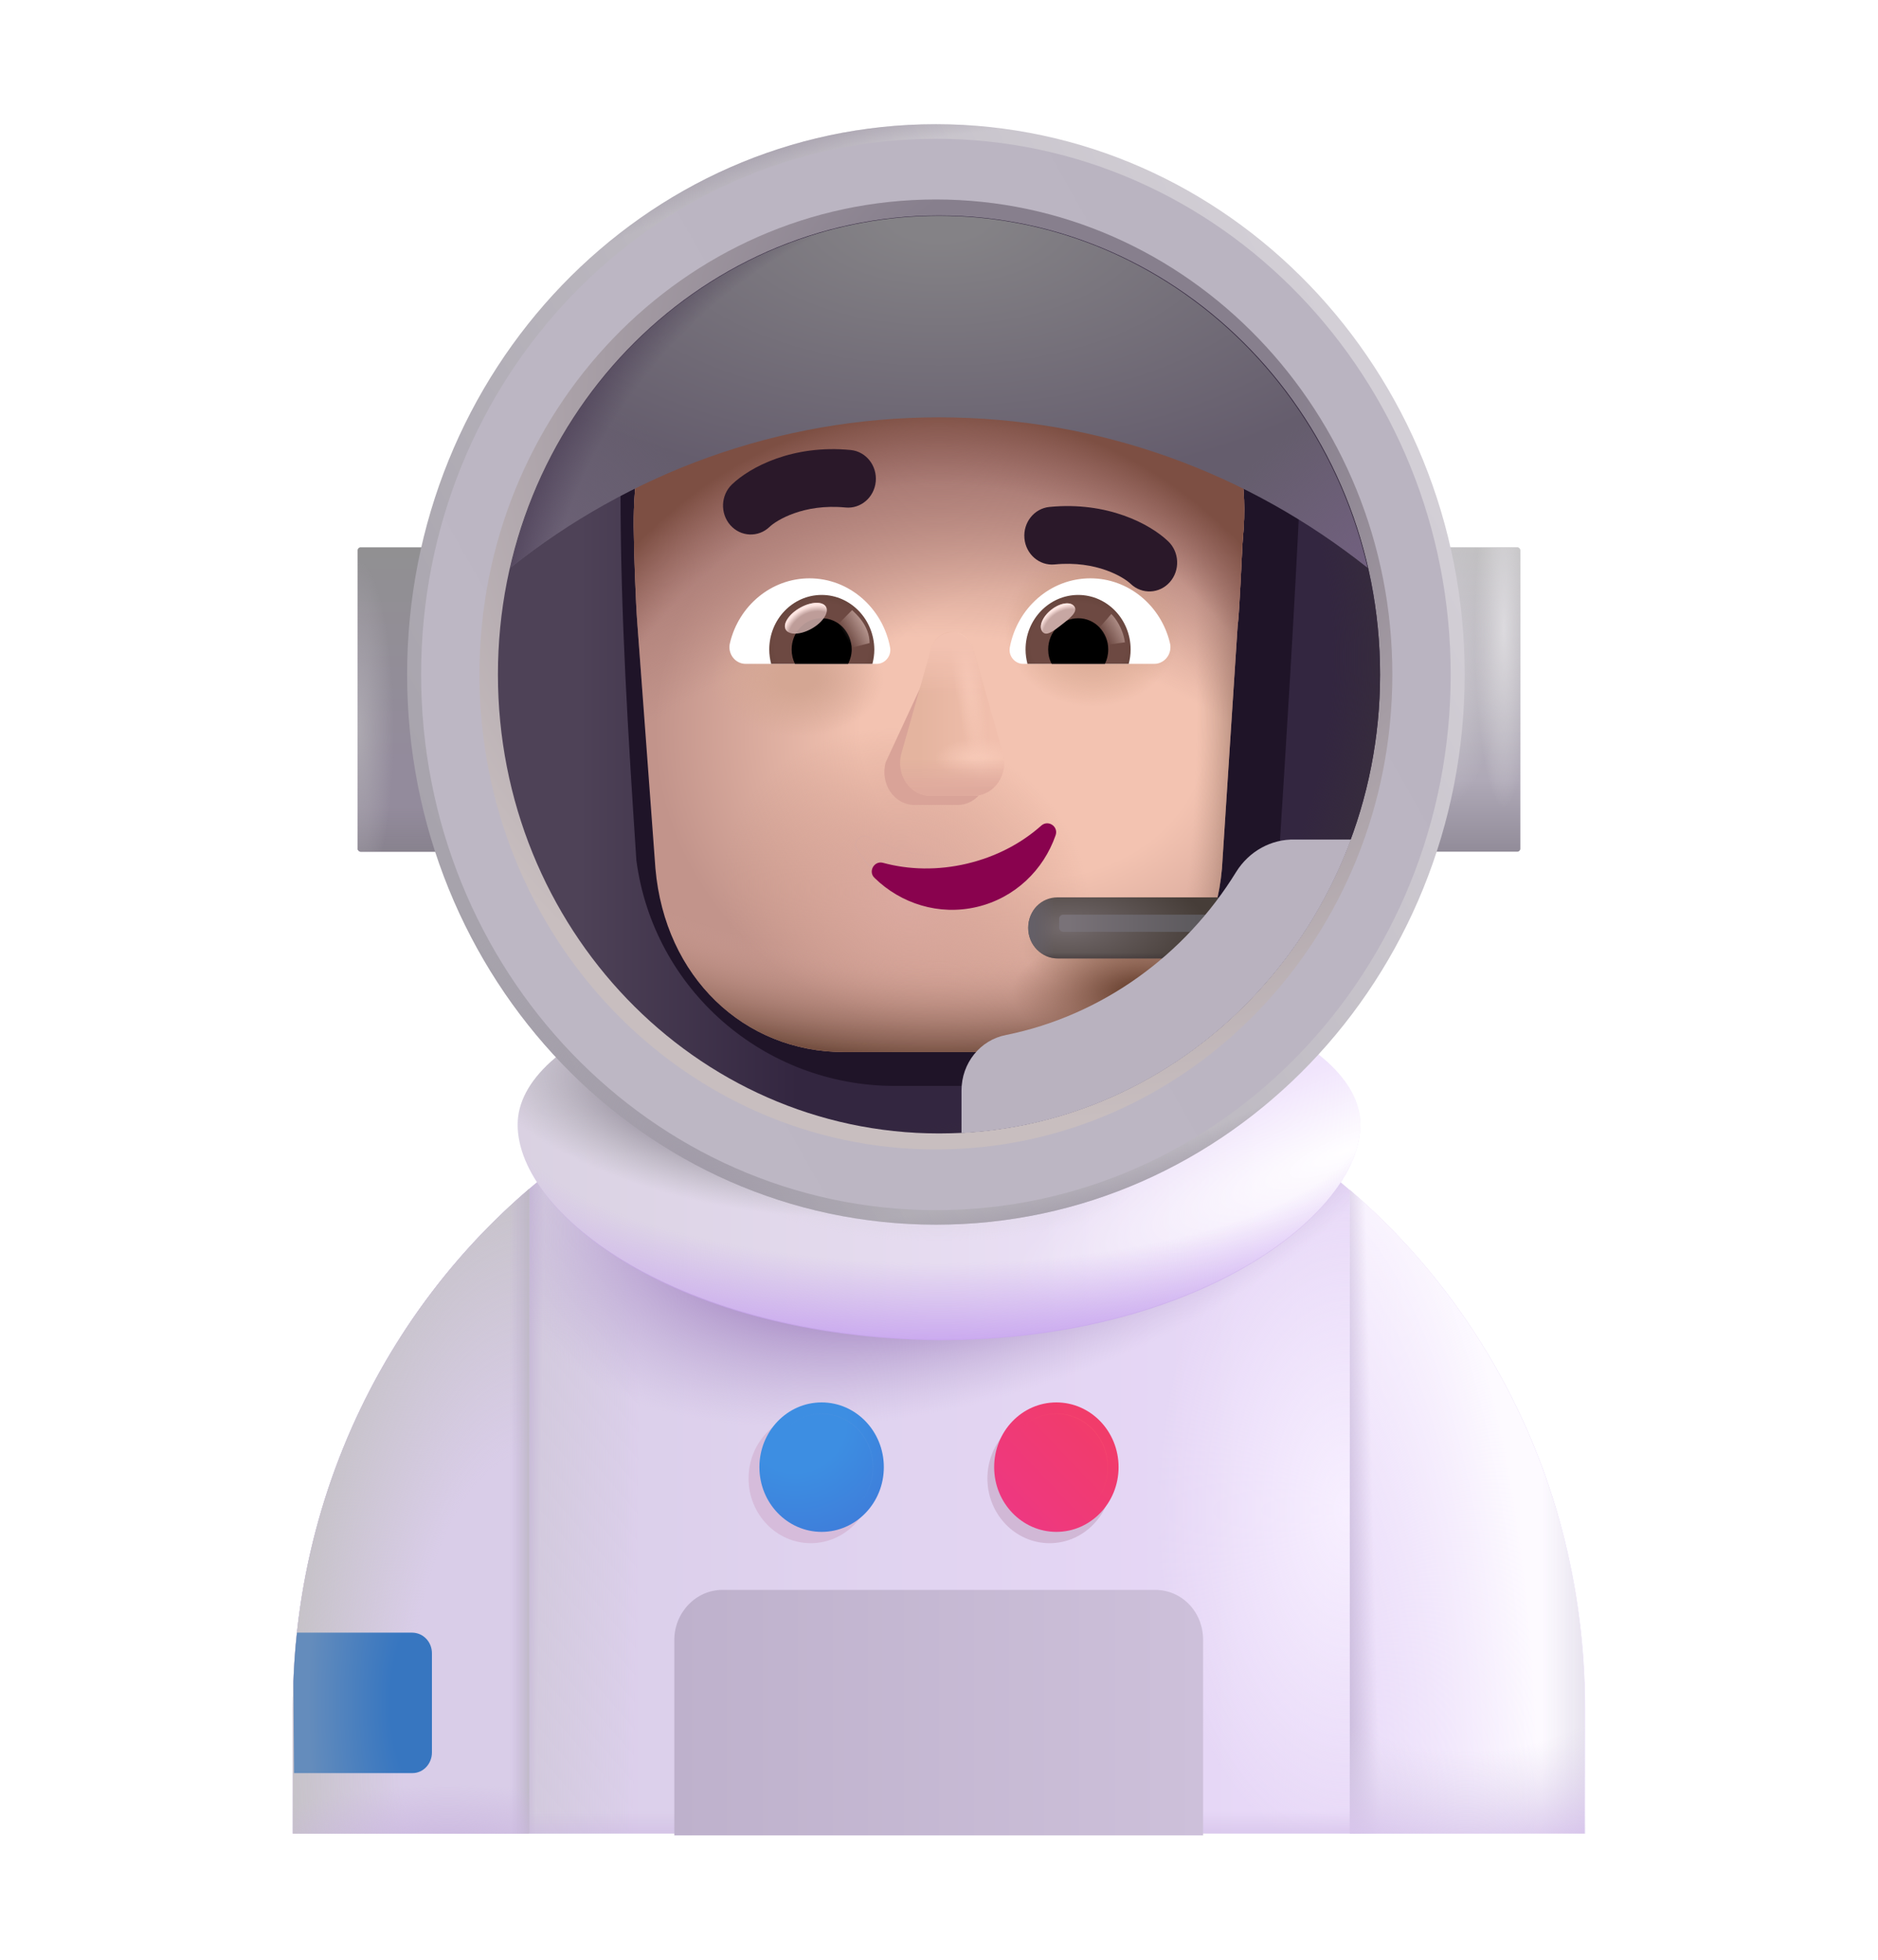 <svg width="462" height="482" viewBox="0 0 462 482" fill="none" xmlns="http://www.w3.org/2000/svg">
<path d="M311.85 277.873H150.005C103.372 306.706 72.043 359.565 72.043 420.083V450.868H389.957V420.083C389.957 359.565 358.627 306.706 311.85 277.873Z" fill="url(#paint0_linear_125_4170)"/>
<path d="M311.85 277.873H150.005C103.372 306.706 72.043 359.565 72.043 420.083V450.868H389.957V420.083C389.957 359.565 358.627 306.706 311.85 277.873Z" fill="url(#paint1_linear_125_4170)"/>
<path d="M311.85 277.873H150.005C103.372 306.706 72.043 359.565 72.043 420.083V450.868H389.957V420.083C389.957 359.565 358.627 306.706 311.85 277.873Z" fill="url(#paint2_radial_125_4170)"/>
<path d="M311.85 277.873H150.005C103.372 306.706 72.043 359.565 72.043 420.083V450.868H389.957V420.083C389.957 359.565 358.627 306.706 311.85 277.873Z" fill="url(#paint3_radial_125_4170)"/>
<path d="M311.85 277.873H150.005C103.372 306.706 72.043 359.565 72.043 420.083V450.868H389.957V420.083C389.957 359.565 358.627 306.706 311.85 277.873Z" fill="url(#paint4_linear_125_4170)"/>
<path d="M332.062 292.589V450.867H389.812V415.277C388.513 365.871 366.279 322.022 332.062 292.589Z" fill="#EBDEF9"/>
<path d="M332.062 292.589V450.867H389.812V415.277C388.513 365.871 366.279 322.022 332.062 292.589Z" fill="url(#paint5_radial_125_4170)"/>
<path d="M332.062 292.589V450.867H389.812V415.277C388.513 365.871 366.279 322.022 332.062 292.589Z" fill="url(#paint6_linear_125_4170)"/>
<path d="M332.062 292.589V450.867H389.812V415.277C388.513 365.871 366.279 322.022 332.062 292.589Z" fill="url(#paint7_linear_125_4170)"/>
<path d="M332.062 292.589V450.867H389.812V415.277C388.513 365.871 366.279 322.022 332.062 292.589Z" fill="url(#paint8_radial_125_4170)"/>
<path d="M129.98 450.87L130.231 450.719V292.311C94.731 322.631 72.043 368.585 72.043 420.085V450.87H129.98Z" fill="#D9CDE8"/>
<path d="M129.98 450.87L130.231 450.719V292.311C94.731 322.631 72.043 368.585 72.043 420.085V450.87H129.98Z" fill="url(#paint9_radial_125_4170)"/>
<path d="M129.98 450.87L130.231 450.719V292.311C94.731 322.631 72.043 368.585 72.043 420.085V450.87H129.98Z" fill="url(#paint10_linear_125_4170)"/>
<path d="M129.98 450.87L130.231 450.719V292.311C94.731 322.631 72.043 368.585 72.043 420.085V450.87H129.98Z" fill="url(#paint11_radial_125_4170)"/>
<g filter="url(#filter0_ii_125_4170)">
<path d="M284.13 390.649H177.725C171.229 390.649 165.887 396.206 165.887 402.963V451.017H295.969V402.963C295.969 396.055 290.771 390.649 284.13 390.649Z" fill="url(#paint12_linear_125_4170)"/>
</g>
<g filter="url(#filter1_f_125_4170)">
<path d="M199.454 379.463C207.906 379.463 214.758 372.336 214.758 363.545C214.758 354.754 207.906 347.627 199.454 347.627C191.002 347.627 184.15 354.754 184.15 363.545C184.15 372.336 191.002 379.463 199.454 379.463Z" fill="#D6BCDB"/>
</g>
<g filter="url(#filter2_f_125_4170)">
<path d="M258.211 379.463C266.663 379.463 273.514 372.336 273.514 363.545C273.514 354.754 266.663 347.627 258.211 347.627C249.758 347.627 242.907 354.754 242.907 363.545C242.907 372.336 249.758 379.463 258.211 379.463Z" fill="#D1B8D6"/>
</g>
<g filter="url(#filter3_i_125_4170)">
<path d="M202.124 376.684C210.576 376.684 217.428 369.557 217.428 360.766C217.428 351.974 210.576 344.848 202.124 344.848C193.672 344.848 186.82 351.974 186.82 360.766C186.82 369.557 193.672 376.684 202.124 376.684Z" fill="url(#paint13_radial_125_4170)"/>
</g>
<g filter="url(#filter4_i_125_4170)">
<path d="M259.874 376.684C268.326 376.684 275.178 369.557 275.178 360.766C275.178 351.974 268.326 344.848 259.874 344.848C251.422 344.848 244.57 351.974 244.57 360.766C244.57 369.557 251.422 376.684 259.874 376.684Z" fill="url(#paint14_linear_125_4170)"/>
</g>
<g filter="url(#filter5_f_125_4170)">
<path d="M259.875 373.906C266.852 373.906 272.508 368.023 272.508 360.767C272.508 353.51 266.852 347.627 259.875 347.627C252.898 347.627 247.242 353.51 247.242 360.767C247.242 368.023 252.898 373.906 259.875 373.906Z" stroke="url(#paint15_linear_125_4170)" stroke-width="0.1"/>
</g>
<g filter="url(#filter6_f_125_4170)">
<path d="M202.125 373.906C209.102 373.906 214.758 368.023 214.758 360.767C214.758 353.51 209.102 347.627 202.125 347.627C195.148 347.627 189.492 353.51 189.492 360.767C189.492 368.023 195.148 373.906 202.125 373.906Z" stroke="url(#paint16_linear_125_4170)" stroke-width="0.1"/>
</g>
<path d="M106.26 430.895V406.568C106.26 403.714 104.094 401.462 101.351 401.462H73.054C72.621 405.366 72.332 409.421 72.188 413.475L72.332 436.001H101.496C104.094 436.001 106.26 433.748 106.26 430.895Z" fill="url(#paint17_radial_125_4170)"/>
<g filter="url(#filter7_i_125_4170)">
<path d="M334.657 276.769C334.657 298.735 294.502 329.563 231 329.563C166.482 328.859 127.343 298.735 127.343 276.769C127.343 254.804 173.752 236.998 231 236.998C288.248 236.998 334.657 254.804 334.657 276.769Z" fill="url(#paint18_linear_125_4170)"/>
<path d="M334.657 276.769C334.657 298.735 294.502 329.563 231 329.563C166.482 328.859 127.343 298.735 127.343 276.769C127.343 254.804 173.752 236.998 231 236.998C288.248 236.998 334.657 254.804 334.657 276.769Z" fill="url(#paint19_radial_125_4170)"/>
<path d="M334.657 276.769C334.657 298.735 294.502 329.563 231 329.563C166.482 328.859 127.343 298.735 127.343 276.769C127.343 254.804 173.752 236.998 231 236.998C288.248 236.998 334.657 254.804 334.657 276.769Z" fill="url(#paint20_radial_125_4170)"/>
</g>
<path d="M334.657 276.769C334.657 298.735 294.502 329.563 231 329.563C166.482 328.859 127.343 298.735 127.343 276.769C127.343 254.804 173.752 236.998 231 236.998C288.248 236.998 334.657 254.804 334.657 276.769Z" fill="url(#paint21_radial_125_4170)"/>
<path d="M334.657 276.769C334.657 298.735 294.502 329.563 231 329.563C166.482 328.859 127.343 298.735 127.343 276.769C127.343 254.804 173.752 236.998 231 236.998C288.248 236.998 334.657 254.804 334.657 276.769Z" fill="url(#paint22_radial_125_4170)"/>
<rect x="87.971" y="134.578" width="63.615" height="74.85" rx="0.75" fill="url(#paint23_linear_125_4170)"/>
<rect x="87.971" y="134.578" width="63.615" height="74.85" rx="0.75" fill="url(#paint24_linear_125_4170)"/>
<rect x="87.971" y="134.578" width="63.615" height="74.85" rx="0.75" fill="url(#paint25_radial_125_4170)"/>
<rect x="310.399" y="134.578" width="63.615" height="74.85" rx="0.75" fill="url(#paint26_linear_125_4170)"/>
<rect x="310.399" y="134.578" width="63.615" height="74.85" rx="0.75" fill="url(#paint27_radial_125_4170)"/>
<rect x="310.399" y="134.578" width="63.615" height="74.85" rx="0.75" fill="url(#paint28_radial_125_4170)"/>
<path d="M230.237 30.545C158.338 30.545 100.155 91.063 100.155 165.847C100.155 240.632 158.338 301.15 230.237 301.15C302.136 301.15 360.319 240.632 360.319 165.847C360.319 91.063 301.991 30.545 230.237 30.545Z" fill="url(#paint29_linear_125_4170)"/>
<path d="M230.237 30.545C158.338 30.545 100.155 91.063 100.155 165.847C100.155 240.632 158.338 301.15 230.237 301.15C302.136 301.15 360.319 240.632 360.319 165.847C360.319 91.063 301.991 30.545 230.237 30.545Z" fill="url(#paint30_radial_125_4170)"/>
<path d="M230.237 30.545C158.338 30.545 100.155 91.063 100.155 165.847C100.155 240.632 158.338 301.15 230.237 301.15C302.136 301.15 360.319 240.632 360.319 165.847C360.319 91.063 301.991 30.545 230.237 30.545Z" fill="url(#paint31_radial_125_4170)"/>
<g filter="url(#filter8_f_125_4170)">
<path d="M230.237 34.127C160.241 34.127 103.597 93.044 103.597 165.85C103.597 238.655 160.241 297.572 230.237 297.572C300.233 297.572 356.877 238.655 356.877 165.85C356.877 93.044 300.093 34.127 230.237 34.127Z" fill="url(#paint32_linear_125_4170)"/>
</g>
<g filter="url(#filter9_f_125_4170)">
<path d="M230.237 49.052C168.172 49.052 117.946 101.293 117.946 165.849C117.946 230.405 168.172 282.646 230.237 282.646C292.302 282.646 342.527 230.405 342.527 165.849C342.527 101.293 292.177 49.052 230.237 49.052Z" fill="url(#paint33_radial_125_4170)"/>
</g>
<path d="M231 278.708C290.927 278.708 339.507 228.179 339.507 165.847C339.507 103.515 290.927 52.985 231 52.985C171.073 52.985 122.493 103.515 122.493 165.847C122.493 228.179 171.073 278.708 231 278.708Z" fill="url(#paint34_linear_125_4170)"/>
<path d="M231 278.708C290.927 278.708 339.507 228.179 339.507 165.847C339.507 103.515 290.927 52.985 231 52.985C171.073 52.985 122.493 103.515 122.493 165.847C122.493 228.179 171.073 278.708 231 278.708Z" fill="url(#paint35_radial_125_4170)"/>
<g filter="url(#filter10_f_125_4170)">
<path d="M156.552 211.56C160.761 243.356 187.946 267.028 220.13 267.028H250.999C283.183 267.028 310.368 243.356 314.578 211.56C316.508 180.881 318.449 150.327 319.881 119.665C319.708 107.173 309.815 96.866 297.318 96.342H274.408C258.787 96.342 244.642 87.17 238.22 72.844C236.571 68.738 232.579 66.03 228.153 66.03H207.325C177.125 66.03 152.653 90.664 152.653 121.062C152.653 151.366 154.555 181.179 156.552 211.56Z" fill="#1F1428"/>
</g>
<g filter="url(#filter11_i_125_4170)">
<path d="M156.783 153.244C156.402 148.532 155.94 135.082 155.941 131.624C154.728 84.796 181.157 77.912 231.232 77.912C255.597 77.912 311.024 77.912 305.746 132.426C305.559 134.357 304.97 150.381 304.455 154.067L300.608 213.568C298.286 240.166 278.155 258.705 254.153 258.705H207.697C182.92 258.705 163.564 240.166 161.241 213.568L156.783 153.244Z" fill="url(#paint36_radial_125_4170)"/>
<path d="M156.783 153.244C156.402 148.532 155.94 135.082 155.941 131.624C154.728 84.796 181.157 77.912 231.232 77.912C255.597 77.912 311.024 77.912 305.746 132.426C305.559 134.357 304.97 150.381 304.455 154.067L300.608 213.568C298.286 240.166 278.155 258.705 254.153 258.705H207.697C182.92 258.705 163.564 240.166 161.241 213.568L156.783 153.244Z" fill="url(#paint37_radial_125_4170)"/>
<path d="M156.783 153.244C156.402 148.532 155.94 135.082 155.941 131.624C154.728 84.796 181.157 77.912 231.232 77.912C255.597 77.912 311.024 77.912 305.746 132.426C305.559 134.357 304.97 150.381 304.455 154.067L300.608 213.568C298.286 240.166 278.155 258.705 254.153 258.705H207.697C182.92 258.705 163.564 240.166 161.241 213.568L156.783 153.244Z" fill="url(#paint38_radial_125_4170)"/>
<path d="M156.783 153.244C156.402 148.532 155.94 135.082 155.941 131.624C154.728 84.796 181.157 77.912 231.232 77.912C255.597 77.912 311.024 77.912 305.746 132.426C305.559 134.357 304.97 150.381 304.455 154.067L300.608 213.568C298.286 240.166 278.155 258.705 254.153 258.705H207.697C182.92 258.705 163.564 240.166 161.241 213.568L156.783 153.244Z" fill="url(#paint39_radial_125_4170)"/>
<path d="M156.783 153.244C156.402 148.532 155.94 135.082 155.941 131.624C154.728 84.796 181.157 77.912 231.232 77.912C255.597 77.912 311.024 77.912 305.746 132.426C305.559 134.357 304.97 150.381 304.455 154.067L300.608 213.568C298.286 240.166 278.155 258.705 254.153 258.705H207.697C182.92 258.705 163.564 240.166 161.241 213.568L156.783 153.244Z" fill="url(#paint40_radial_125_4170)"/>
<path d="M156.783 153.244C156.402 148.532 155.94 135.082 155.941 131.624C154.728 84.796 181.157 77.912 231.232 77.912C255.597 77.912 311.024 77.912 305.746 132.426C305.559 134.357 304.97 150.381 304.455 154.067L300.608 213.568C298.286 240.166 278.155 258.705 254.153 258.705H207.697C182.92 258.705 163.564 240.166 161.241 213.568L156.783 153.244Z" fill="url(#paint41_radial_125_4170)"/>
<path d="M156.783 153.244C156.402 148.532 155.94 135.082 155.941 131.624C154.728 84.796 181.157 77.912 231.232 77.912C255.597 77.912 311.024 77.912 305.746 132.426C305.559 134.357 304.97 150.381 304.455 154.067L300.608 213.568C298.286 240.166 278.155 258.705 254.153 258.705H207.697C182.92 258.705 163.564 240.166 161.241 213.568L156.783 153.244Z" fill="url(#paint42_radial_125_4170)"/>
<path d="M156.783 153.244C156.402 148.532 155.94 135.082 155.941 131.624C154.728 84.796 181.157 77.912 231.232 77.912C255.597 77.912 311.024 77.912 305.746 132.426C305.559 134.357 304.97 150.381 304.455 154.067L300.608 213.568C298.286 240.166 278.155 258.705 254.153 258.705H207.697C182.92 258.705 163.564 240.166 161.241 213.568L156.783 153.244Z" fill="url(#paint43_radial_125_4170)"/>
</g>
<path d="M156.783 153.244C156.402 148.532 155.94 135.082 155.941 131.624C154.728 84.796 181.157 77.912 231.232 77.912C255.597 77.912 311.024 77.912 305.746 132.426C305.559 134.357 304.97 150.381 304.455 154.067L300.608 213.568C298.286 240.166 278.155 258.705 254.153 258.705H207.697C182.92 258.705 163.564 240.166 161.241 213.568L156.783 153.244Z" fill="url(#paint44_radial_125_4170)"/>
<path d="M156.783 153.244C156.402 148.532 155.94 135.082 155.941 131.624C154.728 84.796 181.157 77.912 231.232 77.912C255.597 77.912 311.024 77.912 305.746 132.426C305.559 134.357 304.97 150.381 304.455 154.067L300.608 213.568C298.286 240.166 278.155 258.705 254.153 258.705H207.697C182.92 258.705 163.564 240.166 161.241 213.568L156.783 153.244Z" fill="url(#paint45_radial_125_4170)"/>
<g filter="url(#filter12_f_125_4170)">
<path d="M229.75 161.879L217.895 187.426C216.425 192.681 219.952 197.936 224.948 197.936H235.602C240.598 197.936 244.125 192.6 242.655 187.426L235.455 161.879C233.912 156.22 231.366 156.22 229.75 161.879Z" fill="#D9A398"/>
</g>
<g filter="url(#filter13_if_125_4170)">
<path d="M228.927 159.72L221.674 185.267C220.194 190.522 223.746 195.777 228.779 195.777H239.512C244.545 195.777 248.097 190.441 246.617 185.267L239.364 159.72C237.809 154.061 230.556 154.061 228.927 159.72Z" fill="url(#paint46_linear_125_4170)"/>
<path d="M228.927 159.72L221.674 185.267C220.194 190.522 223.746 195.777 228.779 195.777H239.512C244.545 195.777 248.097 190.441 246.617 185.267L239.364 159.72C237.809 154.061 230.556 154.061 228.927 159.72Z" fill="url(#paint47_radial_125_4170)"/>
<path d="M228.927 159.72L221.674 185.267C220.194 190.522 223.746 195.777 228.779 195.777H239.512C244.545 195.777 248.097 190.441 246.617 185.267L239.364 159.72C237.809 154.061 230.556 154.061 228.927 159.72Z" fill="url(#paint48_radial_125_4170)"/>
<path d="M228.927 159.72L221.674 185.267C220.194 190.522 223.746 195.777 228.779 195.777H239.512C244.545 195.777 248.097 190.441 246.617 185.267L239.364 159.72C237.809 154.061 230.556 154.061 228.927 159.72Z" fill="url(#paint49_linear_125_4170)"/>
</g>
<g filter="url(#filter14_f_125_4170)">
<path d="M228.927 159.72L221.674 185.267C220.194 190.522 223.746 195.777 228.779 195.777H239.512C244.545 195.777 248.097 190.441 246.617 185.267L239.364 159.72C237.809 154.061 230.556 154.061 228.927 159.72Z" fill="url(#paint50_linear_125_4170)"/>
</g>
<g filter="url(#filter15_f_125_4170)">
<path d="M233.728 210.762C226.396 210.762 219.504 208.967 213.712 205.826C211.732 204.779 209.606 207.097 210.852 208.967C215.691 216.595 224.123 221.68 233.728 221.68C243.333 221.68 251.765 216.595 256.604 208.967C257.851 207.023 255.724 204.779 253.745 205.826C247.952 208.967 241.134 210.762 233.728 210.762Z" stroke="url(#paint51_linear_125_4170)" stroke-width="0.2"/>
</g>
<path d="M237.821 212.384C230.684 214.061 223.564 213.891 217.206 212.159C215.04 211.593 213.5 214.336 215.141 215.871C221.598 222.189 230.969 225.21 240.32 223.012C249.67 220.815 256.714 213.935 259.68 205.402C260.448 203.224 257.865 201.527 256.178 202.999C251.258 207.382 245.03 210.689 237.821 212.384Z" fill="#89024E"/>
<path d="M268.236 142.211C277.672 142.211 285.643 148.978 287.812 158.122C288.456 160.743 286.522 163.243 283.943 163.243H251.708C249.657 163.243 248.016 161.292 248.426 159.158C250.243 149.526 258.39 142.211 268.236 142.211Z" fill="white"/>
<path d="M265.246 146.295C272.396 146.295 278.14 152.33 278.14 159.706C278.14 160.926 277.964 162.145 277.671 163.242H252.762C252.469 162.084 252.293 160.926 252.293 159.706C252.293 152.33 258.096 146.295 265.246 146.295Z" fill="url(#paint52_radial_125_4170)"/>
<path d="M257.862 159.706C257.862 155.439 261.144 152.025 265.247 152.025C269.35 152.025 272.632 155.439 272.632 159.706C272.632 160.987 272.339 162.206 271.811 163.242H258.741C258.155 162.206 257.862 160.987 257.862 159.706Z" fill="black"/>
<g filter="url(#filter16_f_125_4170)">
<path d="M264.298 149.129C265.217 150.407 263.297 151.965 261.114 153.663C258.93 155.361 257.311 156.556 256.392 155.278C255.473 154 256.499 151.587 258.682 149.89C260.865 148.192 263.38 147.851 264.298 149.129Z" fill="#C7A7A3"/>
<path d="M264.298 149.129C265.217 150.407 263.297 151.965 261.114 153.663C258.93 155.361 257.311 156.556 256.392 155.278C255.473 154 256.499 151.587 258.682 149.89C260.865 148.192 263.38 147.851 264.298 149.129Z" fill="url(#paint53_radial_125_4170)"/>
</g>
<g filter="url(#filter17_f_125_4170)">
<path d="M276.732 157.942C276.256 154.474 274.306 151.861 273.39 150.988L269.635 155.275L271.329 158.704L276.732 157.942Z" fill="url(#paint54_linear_125_4170)"/>
</g>
<path d="M199.148 142.211C189.711 142.211 181.74 148.978 179.571 158.123C178.927 160.744 180.861 163.244 183.44 163.244H215.676C217.728 163.244 219.369 161.293 218.959 159.159C217.142 149.527 208.936 142.211 199.148 142.211Z" fill="white"/>
<path d="M202.137 146.295C194.986 146.295 189.242 152.33 189.242 159.707C189.242 160.926 189.418 162.146 189.711 163.243H214.621C214.914 162.085 215.09 160.926 215.09 159.707C215.031 152.33 209.287 146.295 202.137 146.295Z" fill="url(#paint55_radial_125_4170)"/>
<path d="M209.521 159.707C209.521 155.439 206.239 152.025 202.136 152.025C198.033 152.025 194.751 155.439 194.751 159.707C194.751 160.987 195.044 162.206 195.572 163.243H208.642C209.17 162.206 209.521 160.987 209.521 159.707Z" fill="black"/>
<g filter="url(#filter18_f_125_4170)">
<path d="M213.917 158.131C213.917 153.797 210.528 150.907 209.612 150.034L205.445 154.225L208.01 159.655L213.917 158.131Z" fill="url(#paint56_linear_125_4170)"/>
</g>
<g filter="url(#filter19_f_125_4170)">
<ellipse cx="5.679" cy="2.939" rx="5.679" ry="2.939" transform="matrix(0.876 -0.483 0.454 0.891 191.938 152.146)" fill="#C7A7A3" fill-opacity="0.9"/>
<ellipse cx="5.679" cy="2.939" rx="5.679" ry="2.939" transform="matrix(0.876 -0.483 0.454 0.891 191.938 152.146)" fill="url(#paint57_radial_125_4170)"/>
</g>
<g filter="url(#filter20_i_125_4170)">
<path fill-rule="evenodd" clip-rule="evenodd" d="M259.449 138.543C269.849 137.531 276.52 141.753 278.138 143.304C280.91 145.961 285.228 145.778 287.783 142.895C290.337 140.011 290.161 135.52 287.389 132.863C282.964 128.622 272.482 123.014 258.177 124.406C254.424 124.771 251.666 128.232 252.017 132.135C252.368 136.039 255.695 138.908 259.449 138.543Z" fill="#2A1829"/>
</g>
<g filter="url(#filter21_i_125_4170)">
<path fill-rule="evenodd" clip-rule="evenodd" d="M208.01 124.543C197.609 123.531 190.938 127.753 189.32 129.304C186.548 131.961 182.23 131.778 179.676 128.895C177.121 126.011 177.297 121.52 180.069 118.863C184.494 114.622 194.976 109.014 209.281 110.406C213.034 110.771 215.792 114.232 215.441 118.135C215.09 122.039 211.763 124.908 208.01 124.543Z" fill="#2A1829"/>
</g>
<g filter="url(#filter22_ii_125_4170)">
<path d="M230.999 102.626C270.702 102.626 307.229 116.442 336.393 139.568C324.987 90.012 282.108 53.07 230.999 53.07C179.891 53.07 137.011 90.012 125.606 139.568C154.769 116.442 191.296 102.626 230.999 102.626Z" fill="url(#paint58_radial_125_4170)"/>
<path d="M230.999 102.626C270.702 102.626 307.229 116.442 336.393 139.568C324.987 90.012 282.108 53.07 230.999 53.07C179.891 53.07 137.011 90.012 125.606 139.568C154.769 116.442 191.296 102.626 230.999 102.626Z" fill="url(#paint59_radial_125_4170)"/>
<path d="M230.999 102.626C270.702 102.626 307.229 116.442 336.393 139.568C324.987 90.012 282.108 53.07 230.999 53.07C179.891 53.07 137.011 90.012 125.606 139.568C154.769 116.442 191.296 102.626 230.999 102.626Z" fill="url(#paint60_radial_125_4170)"/>
<path d="M230.999 102.626C270.702 102.626 307.229 116.442 336.393 139.568C324.987 90.012 282.108 53.07 230.999 53.07C179.891 53.07 137.011 90.012 125.606 139.568C154.769 116.442 191.296 102.626 230.999 102.626Z" fill="url(#paint61_linear_125_4170)"/>
</g>
<path d="M260.164 235.678H303.043C307.086 235.678 310.262 232.374 310.262 228.17C310.262 223.965 307.086 220.661 303.043 220.661H260.164C256.122 220.661 252.945 223.965 252.945 228.17C252.945 232.374 256.266 235.678 260.164 235.678Z" fill="url(#paint62_radial_125_4170)"/>
<path d="M260.164 235.678H303.043C307.086 235.678 310.262 232.374 310.262 228.17C310.262 223.965 307.086 220.661 303.043 220.661H260.164C256.122 220.661 252.945 223.965 252.945 228.17C252.945 232.374 256.266 235.678 260.164 235.678Z" fill="url(#paint63_linear_125_4170)"/>
<path d="M260.164 235.678H303.043C307.086 235.678 310.262 232.374 310.262 228.17C310.262 223.965 307.086 220.661 303.043 220.661H260.164C256.122 220.661 252.945 223.965 252.945 228.17C252.945 232.374 256.266 235.678 260.164 235.678Z" fill="url(#paint64_linear_125_4170)"/>
<g filter="url(#filter23_f_125_4170)">
<rect x="260.552" y="224.914" width="41.057" height="4.224" rx="1" fill="url(#paint65_linear_125_4170)"/>
</g>
<g filter="url(#filter24_i_125_4170)">
<path d="M332.294 206.394H318.491C312.716 206.244 307.23 209.247 304.054 214.353C291.493 234.776 271.136 249.643 247.459 254.448C241.106 255.65 236.486 261.356 236.486 268.114V278.568C280.292 276.299 317.258 247.009 332.294 206.394Z" fill="#B9B2BF"/>
</g>
<defs>
<filter id="filter0_ii_125_4170" x="165.737" y="390.649" width="130.382" height="60.518" filterUnits="userSpaceOnUse" color-interpolation-filters="sRGB">
<feFlood flood-opacity="0" result="BackgroundImageFix"/>
<feBlend mode="normal" in="SourceGraphic" in2="BackgroundImageFix" result="shape"/>
<feColorMatrix in="SourceAlpha" type="matrix" values="0 0 0 0 0 0 0 0 0 0 0 0 0 0 0 0 0 0 127 0" result="hardAlpha"/>
<feOffset dx="-0.15" dy="0.15"/>
<feGaussianBlur stdDeviation="0.125"/>
<feComposite in2="hardAlpha" operator="arithmetic" k2="-1" k3="1"/>
<feColorMatrix type="matrix" values="0 0 0 0 0.843 0 0 0 0 0.812 0 0 0 0 0.875 0 0 0 1 0"/>
<feBlend mode="normal" in2="shape" result="effect1_innerShadow_125_4170"/>
<feColorMatrix in="SourceAlpha" type="matrix" values="0 0 0 0 0 0 0 0 0 0 0 0 0 0 0 0 0 0 127 0" result="hardAlpha"/>
<feOffset dx="0.15" dy="0.15"/>
<feGaussianBlur stdDeviation="0.2"/>
<feComposite in2="hardAlpha" operator="arithmetic" k2="-1" k3="1"/>
<feColorMatrix type="matrix" values="0 0 0 0 0.686 0 0 0 0 0.635 0 0 0 0 0.733 0 0 0 1 0"/>
<feBlend mode="normal" in2="effect1_innerShadow_125_4170" result="effect2_innerShadow_125_4170"/>
</filter>
<filter id="filter1_f_125_4170" x="183.65" y="347.127" width="31.608" height="32.836" filterUnits="userSpaceOnUse" color-interpolation-filters="sRGB">
<feFlood flood-opacity="0" result="BackgroundImageFix"/>
<feBlend mode="normal" in="SourceGraphic" in2="BackgroundImageFix" result="shape"/>
<feGaussianBlur stdDeviation="0.25" result="effect1_foregroundBlur_125_4170"/>
</filter>
<filter id="filter2_f_125_4170" x="242.407" y="347.127" width="31.607" height="32.836" filterUnits="userSpaceOnUse" color-interpolation-filters="sRGB">
<feFlood flood-opacity="0" result="BackgroundImageFix"/>
<feBlend mode="normal" in="SourceGraphic" in2="BackgroundImageFix" result="shape"/>
<feGaussianBlur stdDeviation="0.25" result="effect1_foregroundBlur_125_4170"/>
</filter>
<filter id="filter3_i_125_4170" x="186.82" y="344.848" width="30.608" height="31.836" filterUnits="userSpaceOnUse" color-interpolation-filters="sRGB">
<feFlood flood-opacity="0" result="BackgroundImageFix"/>
<feBlend mode="normal" in="SourceGraphic" in2="BackgroundImageFix" result="shape"/>
<feColorMatrix in="SourceAlpha" type="matrix" values="0 0 0 0 0 0 0 0 0 0 0 0 0 0 0 0 0 0 127 0" result="hardAlpha"/>
<feOffset/>
<feGaussianBlur stdDeviation="0.125"/>
<feComposite in2="hardAlpha" operator="arithmetic" k2="-1" k3="1"/>
<feColorMatrix type="matrix" values="0 0 0 0 0.294 0 0 0 0 0.498 0 0 0 0 0.847 0 0 0 1 0"/>
<feBlend mode="normal" in2="shape" result="effect1_innerShadow_125_4170"/>
</filter>
<filter id="filter4_i_125_4170" x="244.57" y="344.848" width="30.608" height="31.836" filterUnits="userSpaceOnUse" color-interpolation-filters="sRGB">
<feFlood flood-opacity="0" result="BackgroundImageFix"/>
<feBlend mode="normal" in="SourceGraphic" in2="BackgroundImageFix" result="shape"/>
<feColorMatrix in="SourceAlpha" type="matrix" values="0 0 0 0 0 0 0 0 0 0 0 0 0 0 0 0 0 0 127 0" result="hardAlpha"/>
<feOffset/>
<feGaussianBlur stdDeviation="0.125"/>
<feComposite in2="hardAlpha" operator="arithmetic" k2="-1" k3="1"/>
<feColorMatrix type="matrix" values="0 0 0 0 0.882 0 0 0 0 0.18 0 0 0 0 0.38 0 0 0 1 0"/>
<feBlend mode="normal" in2="shape" result="effect1_innerShadow_125_4170"/>
</filter>
<filter id="filter5_f_125_4170" x="247.092" y="347.477" width="25.566" height="26.579" filterUnits="userSpaceOnUse" color-interpolation-filters="sRGB">
<feFlood flood-opacity="0" result="BackgroundImageFix"/>
<feBlend mode="normal" in="SourceGraphic" in2="BackgroundImageFix" result="shape"/>
<feGaussianBlur stdDeviation="0.05" result="effect1_foregroundBlur_125_4170"/>
</filter>
<filter id="filter6_f_125_4170" x="189.342" y="347.477" width="25.565" height="26.579" filterUnits="userSpaceOnUse" color-interpolation-filters="sRGB">
<feFlood flood-opacity="0" result="BackgroundImageFix"/>
<feBlend mode="normal" in="SourceGraphic" in2="BackgroundImageFix" result="shape"/>
<feGaussianBlur stdDeviation="0.05" result="effect1_foregroundBlur_125_4170"/>
</filter>
<filter id="filter7_i_125_4170" x="127.343" y="236.798" width="207.313" height="92.765" filterUnits="userSpaceOnUse" color-interpolation-filters="sRGB">
<feFlood flood-opacity="0" result="BackgroundImageFix"/>
<feBlend mode="normal" in="SourceGraphic" in2="BackgroundImageFix" result="shape"/>
<feColorMatrix in="SourceAlpha" type="matrix" values="0 0 0 0 0 0 0 0 0 0 0 0 0 0 0 0 0 0 127 0" result="hardAlpha"/>
<feOffset dy="-0.2"/>
<feGaussianBlur stdDeviation="0.5"/>
<feComposite in2="hardAlpha" operator="arithmetic" k2="-1" k3="1"/>
<feColorMatrix type="matrix" values="0 0 0 0 0.933 0 0 0 0 0.875 0 0 0 0 0.996 0 0 0 1 0"/>
<feBlend mode="normal" in2="shape" result="effect1_innerShadow_125_4170"/>
</filter>
<filter id="filter8_f_125_4170" x="103.347" y="33.877" width="253.78" height="263.945" filterUnits="userSpaceOnUse" color-interpolation-filters="sRGB">
<feFlood flood-opacity="0" result="BackgroundImageFix"/>
<feBlend mode="normal" in="SourceGraphic" in2="BackgroundImageFix" result="shape"/>
<feGaussianBlur stdDeviation="0.125" result="effect1_foregroundBlur_125_4170"/>
</filter>
<filter id="filter9_f_125_4170" x="117.646" y="48.752" width="225.181" height="234.194" filterUnits="userSpaceOnUse" color-interpolation-filters="sRGB">
<feFlood flood-opacity="0" result="BackgroundImageFix"/>
<feBlend mode="normal" in="SourceGraphic" in2="BackgroundImageFix" result="shape"/>
<feGaussianBlur stdDeviation="0.15" result="effect1_foregroundBlur_125_4170"/>
</filter>
<filter id="filter10_f_125_4170" x="151.153" y="64.53" width="170.228" height="203.998" filterUnits="userSpaceOnUse" color-interpolation-filters="sRGB">
<feFlood flood-opacity="0" result="BackgroundImageFix"/>
<feBlend mode="normal" in="SourceGraphic" in2="BackgroundImageFix" result="shape"/>
<feGaussianBlur stdDeviation="0.75" result="effect1_foregroundBlur_125_4170"/>
</filter>
<filter id="filter11_i_125_4170" x="155.901" y="77.912" width="150.197" height="180.793" filterUnits="userSpaceOnUse" color-interpolation-filters="sRGB">
<feFlood flood-opacity="0" result="BackgroundImageFix"/>
<feBlend mode="normal" in="SourceGraphic" in2="BackgroundImageFix" result="shape"/>
<feColorMatrix in="SourceAlpha" type="matrix" values="0 0 0 0 0 0 0 0 0 0 0 0 0 0 0 0 0 0 127 0" result="hardAlpha"/>
<feOffset/>
<feGaussianBlur stdDeviation="1"/>
<feComposite in2="hardAlpha" operator="arithmetic" k2="-1" k3="1"/>
<feColorMatrix type="matrix" values="0 0 0 0 0.486 0 0 0 0 0.333 0 0 0 0 0.275 0 0 0 1 0"/>
<feBlend mode="normal" in2="shape" result="effect1_innerShadow_125_4170"/>
</filter>
<filter id="filter12_f_125_4170" x="217.058" y="157.135" width="26.433" height="41.302" filterUnits="userSpaceOnUse" color-interpolation-filters="sRGB">
<feFlood flood-opacity="0" result="BackgroundImageFix"/>
<feBlend mode="normal" in="SourceGraphic" in2="BackgroundImageFix" result="shape"/>
<feGaussianBlur stdDeviation="0.25" result="effect1_foregroundBlur_125_4170"/>
</filter>
<filter id="filter13_if_125_4170" x="221.085" y="155.226" width="26.121" height="40.802" filterUnits="userSpaceOnUse" color-interpolation-filters="sRGB">
<feFlood flood-opacity="0" result="BackgroundImageFix"/>
<feBlend mode="normal" in="SourceGraphic" in2="BackgroundImageFix" result="shape"/>
<feColorMatrix in="SourceAlpha" type="matrix" values="0 0 0 0 0 0 0 0 0 0 0 0 0 0 0 0 0 0 127 0" result="hardAlpha"/>
<feOffset dx="0.1" dy="-0.1"/>
<feGaussianBlur stdDeviation="0.125"/>
<feComposite in2="hardAlpha" operator="arithmetic" k2="-1" k3="1"/>
<feColorMatrix type="matrix" values="0 0 0 0 0.847 0 0 0 0 0.643 0 0 0 0 0.573 0 0 0 1 0"/>
<feBlend mode="normal" in2="shape" result="effect1_innerShadow_125_4170"/>
<feGaussianBlur stdDeviation="0.125" result="effect2_foregroundBlur_125_4170"/>
</filter>
<filter id="filter14_f_125_4170" x="221.085" y="155.226" width="26.121" height="40.802" filterUnits="userSpaceOnUse" color-interpolation-filters="sRGB">
<feFlood flood-opacity="0" result="BackgroundImageFix"/>
<feBlend mode="normal" in="SourceGraphic" in2="BackgroundImageFix" result="shape"/>
<feGaussianBlur stdDeviation="0.125" result="effect1_foregroundBlur_125_4170"/>
</filter>
<filter id="filter15_f_125_4170" x="210.28" y="205.359" width="46.897" height="16.521" filterUnits="userSpaceOnUse" color-interpolation-filters="sRGB">
<feFlood flood-opacity="0" result="BackgroundImageFix"/>
<feBlend mode="normal" in="SourceGraphic" in2="BackgroundImageFix" result="shape"/>
<feGaussianBlur stdDeviation="0.05" result="effect1_foregroundBlur_125_4170"/>
</filter>
<filter id="filter16_f_125_4170" x="255.955" y="148.255" width="8.678" height="7.658" filterUnits="userSpaceOnUse" color-interpolation-filters="sRGB">
<feFlood flood-opacity="0" result="BackgroundImageFix"/>
<feBlend mode="normal" in="SourceGraphic" in2="BackgroundImageFix" result="shape"/>
<feGaussianBlur stdDeviation="0.05" result="effect1_foregroundBlur_125_4170"/>
</filter>
<filter id="filter17_f_125_4170" x="269.435" y="150.788" width="7.497" height="8.116" filterUnits="userSpaceOnUse" color-interpolation-filters="sRGB">
<feFlood flood-opacity="0" result="BackgroundImageFix"/>
<feBlend mode="normal" in="SourceGraphic" in2="BackgroundImageFix" result="shape"/>
<feGaussianBlur stdDeviation="0.1" result="effect1_foregroundBlur_125_4170"/>
</filter>
<filter id="filter18_f_125_4170" x="205.245" y="149.834" width="8.871" height="10.021" filterUnits="userSpaceOnUse" color-interpolation-filters="sRGB">
<feFlood flood-opacity="0" result="BackgroundImageFix"/>
<feBlend mode="normal" in="SourceGraphic" in2="BackgroundImageFix" result="shape"/>
<feGaussianBlur stdDeviation="0.1" result="effect1_foregroundBlur_125_4170"/>
</filter>
<filter id="filter19_f_125_4170" x="192.995" y="148.133" width="10.502" height="7.781" filterUnits="userSpaceOnUse" color-interpolation-filters="sRGB">
<feFlood flood-opacity="0" result="BackgroundImageFix"/>
<feBlend mode="normal" in="SourceGraphic" in2="BackgroundImageFix" result="shape"/>
<feGaussianBlur stdDeviation="0.05" result="effect1_foregroundBlur_125_4170"/>
</filter>
<filter id="filter20_i_125_4170" x="251.987" y="124.189" width="37.602" height="21.243" filterUnits="userSpaceOnUse" color-interpolation-filters="sRGB">
<feFlood flood-opacity="0" result="BackgroundImageFix"/>
<feBlend mode="normal" in="SourceGraphic" in2="BackgroundImageFix" result="shape"/>
<feColorMatrix in="SourceAlpha" type="matrix" values="0 0 0 0 0 0 0 0 0 0 0 0 0 0 0 0 0 0 127 0" result="hardAlpha"/>
<feOffset dy="0.25"/>
<feGaussianBlur stdDeviation="0.125"/>
<feComposite in2="hardAlpha" operator="arithmetic" k2="-1" k3="1"/>
<feColorMatrix type="matrix" values="0 0 0 0 0.063 0 0 0 0 0.031 0 0 0 0 0.039 0 0 0 1 0"/>
<feBlend mode="normal" in2="shape" result="effect1_innerShadow_125_4170"/>
</filter>
<filter id="filter21_i_125_4170" x="177.869" y="110.189" width="37.602" height="21.243" filterUnits="userSpaceOnUse" color-interpolation-filters="sRGB">
<feFlood flood-opacity="0" result="BackgroundImageFix"/>
<feBlend mode="normal" in="SourceGraphic" in2="BackgroundImageFix" result="shape"/>
<feColorMatrix in="SourceAlpha" type="matrix" values="0 0 0 0 0 0 0 0 0 0 0 0 0 0 0 0 0 0 127 0" result="hardAlpha"/>
<feOffset dy="0.25"/>
<feGaussianBlur stdDeviation="0.125"/>
<feComposite in2="hardAlpha" operator="arithmetic" k2="-1" k3="1"/>
<feColorMatrix type="matrix" values="0 0 0 0 0.063 0 0 0 0 0.031 0 0 0 0 0.039 0 0 0 1 0"/>
<feBlend mode="normal" in2="shape" result="effect1_innerShadow_125_4170"/>
</filter>
<filter id="filter22_ii_125_4170" x="125.606" y="53.02" width="210.787" height="86.597" filterUnits="userSpaceOnUse" color-interpolation-filters="sRGB">
<feFlood flood-opacity="0" result="BackgroundImageFix"/>
<feBlend mode="normal" in="SourceGraphic" in2="BackgroundImageFix" result="shape"/>
<feColorMatrix in="SourceAlpha" type="matrix" values="0 0 0 0 0 0 0 0 0 0 0 0 0 0 0 0 0 0 127 0" result="hardAlpha"/>
<feOffset dy="-0.05"/>
<feGaussianBlur stdDeviation="0.05"/>
<feComposite in2="hardAlpha" operator="arithmetic" k2="-1" k3="1"/>
<feColorMatrix type="matrix" values="0 0 0 0 0.286 0 0 0 0 0.216 0 0 0 0 0.329 0 0 0 1 0"/>
<feBlend mode="normal" in2="shape" result="effect1_innerShadow_125_4170"/>
<feColorMatrix in="SourceAlpha" type="matrix" values="0 0 0 0 0 0 0 0 0 0 0 0 0 0 0 0 0 0 127 0" result="hardAlpha"/>
<feOffset dy="0.05"/>
<feGaussianBlur stdDeviation="0.05"/>
<feComposite in2="hardAlpha" operator="arithmetic" k2="-1" k3="1"/>
<feColorMatrix type="matrix" values="0 0 0 0 0.247 0 0 0 0 0.22 0 0 0 0 0.275 0 0 0 1 0"/>
<feBlend mode="normal" in2="effect1_innerShadow_125_4170" result="effect2_innerShadow_125_4170"/>
</filter>
<filter id="filter23_f_125_4170" x="260.302" y="224.664" width="41.557" height="4.724" filterUnits="userSpaceOnUse" color-interpolation-filters="sRGB">
<feFlood flood-opacity="0" result="BackgroundImageFix"/>
<feBlend mode="normal" in="SourceGraphic" in2="BackgroundImageFix" result="shape"/>
<feGaussianBlur stdDeviation="0.125" result="effect1_foregroundBlur_125_4170"/>
</filter>
<filter id="filter24_i_125_4170" x="236.486" y="206.389" width="95.858" height="72.23" filterUnits="userSpaceOnUse" color-interpolation-filters="sRGB">
<feFlood flood-opacity="0" result="BackgroundImageFix"/>
<feBlend mode="normal" in="SourceGraphic" in2="BackgroundImageFix" result="shape"/>
<feColorMatrix in="SourceAlpha" type="matrix" values="0 0 0 0 0 0 0 0 0 0 0 0 0 0 0 0 0 0 127 0" result="hardAlpha"/>
<feOffset dx="0.05" dy="0.05"/>
<feGaussianBlur stdDeviation="0.2"/>
<feComposite in2="hardAlpha" operator="arithmetic" k2="-1" k3="1"/>
<feColorMatrix type="matrix" values="0 0 0 0 0.533 0 0 0 0 0.486 0 0 0 0 0.498 0 0 0 1 0"/>
<feBlend mode="normal" in2="shape" result="effect1_innerShadow_125_4170"/>
</filter>
<linearGradient id="paint0_linear_125_4170" x1="146.953" y1="458.764" x2="309.375" y2="458.764" gradientUnits="userSpaceOnUse">
<stop offset="0.006" stop-color="#DBCFEA"/>
<stop offset="1" stop-color="#E7D8F7"/>
</linearGradient>
<linearGradient id="paint1_linear_125_4170" x1="125.426" y1="392.797" x2="156.557" y2="393.231" gradientUnits="userSpaceOnUse">
<stop stop-color="#BAA7D0"/>
<stop offset="0.231" stop-color="#D3CADE"/>
<stop offset="1" stop-color="#D3CADE" stop-opacity="0"/>
</linearGradient>
<radialGradient id="paint2_radial_125_4170" cx="0" cy="0" r="1" gradientUnits="userSpaceOnUse" gradientTransform="translate(331.031 371.344) rotate(90) scale(85.275 46.406)">
<stop stop-color="#F7EFFF"/>
<stop offset="1" stop-color="#F7EFFF" stop-opacity="0"/>
</radialGradient>
<radialGradient id="paint3_radial_125_4170" cx="0" cy="0" r="1" gradientUnits="userSpaceOnUse" gradientTransform="translate(240.926 277.873) rotate(160.341) scale(121.212 64.371)">
<stop offset="0.655" stop-color="#B096CB"/>
<stop offset="1" stop-color="#C2B2D7" stop-opacity="0"/>
</radialGradient>
<linearGradient id="paint4_linear_125_4170" x1="239.572" y1="458.965" x2="239.572" y2="445.356" gradientUnits="userSpaceOnUse">
<stop stop-color="#C9B4E0"/>
<stop offset="1" stop-color="#C9B4E0" stop-opacity="0"/>
</linearGradient>
<radialGradient id="paint5_radial_125_4170" cx="0" cy="0" r="1" gradientUnits="userSpaceOnUse" gradientTransform="translate(315.369 443.009) scale(63.164 178.335)">
<stop offset="0.336" stop-color="#F6EDFF" stop-opacity="0"/>
<stop offset="1" stop-color="#FDFAFF"/>
</radialGradient>
<linearGradient id="paint6_linear_125_4170" x1="329.13" y1="400.07" x2="338.379" y2="399.853" gradientUnits="userSpaceOnUse">
<stop offset="0.127" stop-color="#C8B9DA"/>
<stop offset="1" stop-color="#C8B9DA" stop-opacity="0"/>
</linearGradient>
<linearGradient id="paint7_linear_125_4170" x1="389.812" y1="450.867" x2="379.436" y2="450.867" gradientUnits="userSpaceOnUse">
<stop stop-color="#E8E4EF"/>
<stop offset="1" stop-color="#E8E4EF" stop-opacity="0"/>
</linearGradient>
<radialGradient id="paint8_radial_125_4170" cx="0" cy="0" r="1" gradientUnits="userSpaceOnUse" gradientTransform="translate(360.937 327.976) rotate(90) scale(128.217 103.581)">
<stop offset="0.798" stop-color="#DED6EB" stop-opacity="0"/>
<stop offset="1" stop-color="#D8C5EC"/>
</radialGradient>
<radialGradient id="paint9_radial_125_4170" cx="0" cy="0" r="1" gradientUnits="userSpaceOnUse" gradientTransform="translate(130.226 435.972) rotate(-180) scale(61.648 156.27)">
<stop offset="0.502" stop-color="#C4C1C5" stop-opacity="0"/>
<stop offset="1" stop-color="#C4C1C5"/>
</radialGradient>
<linearGradient id="paint10_linear_125_4170" x1="130.953" y1="450.87" x2="125.539" y2="450.87" gradientUnits="userSpaceOnUse">
<stop stop-color="#BBB7C0"/>
<stop offset="1" stop-color="#C1B1D5" stop-opacity="0"/>
</linearGradient>
<radialGradient id="paint11_radial_125_4170" cx="0" cy="0" r="1" gradientUnits="userSpaceOnUse" gradientTransform="translate(110.086 456.151) rotate(-90) scale(17.363 53.534)">
<stop stop-color="#C9B5DE"/>
<stop offset="1" stop-color="#C9B5DE" stop-opacity="0"/>
</radialGradient>
<linearGradient id="paint12_linear_125_4170" x1="295.969" y1="446.294" x2="165.887" y2="446.294" gradientUnits="userSpaceOnUse">
<stop stop-color="#CDC0DA"/>
<stop offset="1" stop-color="#BEB1CC"/>
</linearGradient>
<radialGradient id="paint13_radial_125_4170" cx="0" cy="0" r="1" gradientUnits="userSpaceOnUse" gradientTransform="translate(195.357 349.153) rotate(54.947) scale(31.816 31.414)">
<stop offset="0.403" stop-color="#3D8EE2"/>
<stop offset="1" stop-color="#3E7CD9"/>
</radialGradient>
<linearGradient id="paint14_linear_125_4170" x1="250.4" y1="372.382" x2="271.726" y2="352.104" gradientUnits="userSpaceOnUse">
<stop stop-color="#EE3880"/>
<stop offset="1" stop-color="#F13C6A"/>
</linearGradient>
<linearGradient id="paint15_linear_125_4170" x1="272.508" y1="349.974" x2="250.158" y2="370.45" gradientUnits="userSpaceOnUse">
<stop stop-color="#FB4F70"/>
<stop offset="0.531" stop-color="#F34B6C" stop-opacity="0"/>
</linearGradient>
<linearGradient id="paint16_linear_125_4170" x1="214.758" y1="349.974" x2="192.408" y2="370.45" gradientUnits="userSpaceOnUse">
<stop stop-color="#4D90DF"/>
<stop offset="0.531" stop-color="#4D90DF" stop-opacity="0"/>
</linearGradient>
<radialGradient id="paint17_radial_125_4170" cx="0" cy="0" r="1" gradientUnits="userSpaceOnUse" gradientTransform="translate(103.77 418.731) rotate(-180) scale(27.973 74.74)">
<stop offset="0.274" stop-color="#3776C0"/>
<stop offset="1" stop-color="#648CBC"/>
</radialGradient>
<linearGradient id="paint18_linear_125_4170" x1="312.025" y1="294.902" x2="115.752" y2="294.902" gradientUnits="userSpaceOnUse">
<stop stop-color="#F0E4FC"/>
<stop offset="1" stop-color="#D8D0E0"/>
</linearGradient>
<radialGradient id="paint19_radial_125_4170" cx="0" cy="0" r="1" gradientUnits="userSpaceOnUse" gradientTransform="translate(182.384 272.283) rotate(-169.451) scale(64.942 25.003)">
<stop offset="0.5" stop-color="#A59EAC"/>
<stop offset="1" stop-color="#B3B2B5" stop-opacity="0"/>
</radialGradient>
<radialGradient id="paint20_radial_125_4170" cx="0" cy="0" r="1" gradientUnits="userSpaceOnUse" gradientTransform="translate(331.02 283.281) rotate(157.546) scale(87.674 21.944)">
<stop stop-color="#FFFEFF"/>
<stop offset="1" stop-color="#FFFEFF" stop-opacity="0"/>
</radialGradient>
<radialGradient id="paint21_radial_125_4170" cx="0" cy="0" r="1" gradientUnits="userSpaceOnUse" gradientTransform="translate(231 272.863) rotate(90) scale(61.477 173.238)">
<stop offset="0.613" stop-color="#C9A7EF" stop-opacity="0"/>
<stop offset="0.943" stop-color="#C9A7EF"/>
</radialGradient>
<radialGradient id="paint22_radial_125_4170" cx="0" cy="0" r="1" gradientUnits="userSpaceOnUse" gradientTransform="translate(231 289.98) rotate(90) scale(15.222 49.002)">
<stop stop-color="#D7D2DD"/>
<stop offset="1" stop-color="#D7D2DD" stop-opacity="0"/>
</radialGradient>
<linearGradient id="paint23_linear_125_4170" x1="119.779" y1="134.578" x2="119.779" y2="188.193" gradientUnits="userSpaceOnUse">
<stop stop-color="#919092"/>
<stop offset="1" stop-color="#938B9C"/>
</linearGradient>
<linearGradient id="paint24_linear_125_4170" x1="102.868" y1="209.428" x2="102.868" y2="198.517" gradientUnits="userSpaceOnUse">
<stop stop-color="#88828E"/>
<stop offset="1" stop-color="#88828E" stop-opacity="0"/>
</linearGradient>
<radialGradient id="paint25_radial_125_4170" cx="0" cy="0" r="1" gradientUnits="userSpaceOnUse" gradientTransform="translate(87.971 179.277) scale(8.919 41.462)">
<stop stop-color="#ADA9B1"/>
<stop offset="1" stop-color="#ADA9B1" stop-opacity="0"/>
</radialGradient>
<linearGradient id="paint26_linear_125_4170" x1="363.699" y1="134.578" x2="363.699" y2="211.679" gradientUnits="userSpaceOnUse">
<stop stop-color="#C0BFC0"/>
<stop offset="0.743" stop-color="#AFA9B7"/>
<stop offset="1" stop-color="#8E8895"/>
</linearGradient>
<radialGradient id="paint27_radial_125_4170" cx="0" cy="0" r="1" gradientUnits="userSpaceOnUse" gradientTransform="translate(354.925 160.267) scale(14.258 38.353)">
<stop stop-color="#CDCAD1"/>
<stop offset="1" stop-color="#CDCAD1" stop-opacity="0"/>
</radialGradient>
<radialGradient id="paint28_radial_125_4170" cx="0" cy="0" r="1" gradientUnits="userSpaceOnUse" gradientTransform="translate(369.92 154.386) rotate(90) scale(44.234 7.129)">
<stop stop-color="#DCDADE"/>
<stop offset="1" stop-color="#DCDADE" stop-opacity="0"/>
</radialGradient>
<linearGradient id="paint29_linear_125_4170" x1="345.598" y1="97.151" x2="112.344" y2="228.519" gradientUnits="userSpaceOnUse">
<stop stop-color="#D4D0D7"/>
<stop offset="1" stop-color="#A6A2AB"/>
</linearGradient>
<radialGradient id="paint30_radial_125_4170" cx="0" cy="0" r="1" gradientUnits="userSpaceOnUse" gradientTransform="translate(230.237 165.847) rotate(72.854) scale(138.793 210.357)">
<stop offset="0.922" stop-color="#9F98A6" stop-opacity="0"/>
<stop offset="1" stop-color="#9F98A6"/>
</radialGradient>
<radialGradient id="paint31_radial_125_4170" cx="0" cy="0" r="1" gradientUnits="userSpaceOnUse" gradientTransform="translate(170.994 287.209) rotate(-136.281) scale(77.407 34.272)">
<stop stop-color="#A29CA9"/>
<stop offset="1" stop-color="#A29CA9" stop-opacity="0"/>
</radialGradient>
<linearGradient id="paint32_linear_125_4170" x1="342.546" y1="98.971" x2="115.463" y2="226.863" gradientUnits="userSpaceOnUse">
<stop stop-color="#BAB4C1"/>
<stop offset="1" stop-color="#BDB7C4"/>
</linearGradient>
<radialGradient id="paint33_radial_125_4170" cx="0" cy="0" r="1" gradientUnits="userSpaceOnUse" gradientTransform="translate(261.689 94.866) rotate(122.855) scale(181.242 178.448)">
<stop offset="0.307" stop-color="#877F8D"/>
<stop offset="1" stop-color="#C8BEBF"/>
</radialGradient>
<linearGradient id="paint34_linear_125_4170" x1="142.57" y1="183.029" x2="337.025" y2="183.029" gradientUnits="userSpaceOnUse">
<stop stop-color="#4E4257"/>
<stop offset="0.276" stop-color="#332640"/>
</linearGradient>
<radialGradient id="paint35_radial_125_4170" cx="0" cy="0" r="1" gradientUnits="userSpaceOnUse" gradientTransform="translate(216.99 162.051) rotate(6.707) scale(123.361 128.18)">
<stop offset="0.902" stop-color="#362B3D" stop-opacity="0"/>
<stop offset="1" stop-color="#362B3D"/>
</radialGradient>
<radialGradient id="paint36_radial_125_4170" cx="0" cy="0" r="1" gradientUnits="userSpaceOnUse" gradientTransform="translate(254.206 180.204) rotate(90) scale(78.501 93.416)">
<stop offset="0.454" stop-color="#F3C3B1"/>
<stop offset="1" stop-color="#C2948B"/>
</radialGradient>
<radialGradient id="paint37_radial_125_4170" cx="0" cy="0" r="1" gradientUnits="userSpaceOnUse" gradientTransform="translate(222.835 220.389) rotate(109.83) scale(40.731 45.557)">
<stop stop-color="#DBA9A0"/>
<stop offset="1" stop-color="#C89485" stop-opacity="0"/>
<stop offset="1" stop-color="#DBA9A0" stop-opacity="0"/>
</radialGradient>
<radialGradient id="paint38_radial_125_4170" cx="0" cy="0" r="1" gradientUnits="userSpaceOnUse" gradientTransform="translate(197.083 176.024) scale(117.978 239.566)">
<stop offset="0.826" stop-color="#BC9684" stop-opacity="0"/>
<stop offset="0.966" stop-color="#7E584B"/>
</radialGradient>
<radialGradient id="paint39_radial_125_4170" cx="0" cy="0" r="1" gradientUnits="userSpaceOnUse" gradientTransform="translate(231 252.882) rotate(-90) scale(145.6 170.613)">
<stop offset="0.662" stop-color="#9F706B" stop-opacity="0"/>
<stop offset="1" stop-color="#9F706B"/>
</radialGradient>
<radialGradient id="paint40_radial_125_4170" cx="0" cy="0" r="1" gradientUnits="userSpaceOnUse" gradientTransform="translate(231 235.32) rotate(-90) scale(134.887 113.343)">
<stop offset="0.862" stop-color="#92625A" stop-opacity="0"/>
<stop offset="1" stop-color="#7D4F43"/>
</radialGradient>
<radialGradient id="paint41_radial_125_4170" cx="0" cy="0" r="1" gradientUnits="userSpaceOnUse" gradientTransform="translate(196.033 166.895) rotate(90) scale(14.235 21.376)">
<stop offset="0.223" stop-color="#D4A693"/>
<stop offset="1" stop-color="#D4A693" stop-opacity="0"/>
</radialGradient>
<radialGradient id="paint42_radial_125_4170" cx="0" cy="0" r="1" gradientUnits="userSpaceOnUse" gradientTransform="translate(268.866 154.456) rotate(90) scale(22.404 25.116)">
<stop offset="0.06" stop-color="#D4A693"/>
<stop offset="0.863" stop-color="#C5957A" stop-opacity="0"/>
</radialGradient>
<radialGradient id="paint43_radial_125_4170" cx="0" cy="0" r="1" gradientUnits="userSpaceOnUse" gradientTransform="translate(281.016 232.742) scale(29.703 12.678)">
<stop stop-color="#A27D69"/>
<stop offset="1" stop-color="#A27D69" stop-opacity="0"/>
</radialGradient>
<radialGradient id="paint44_radial_125_4170" cx="0" cy="0" r="1" gradientUnits="userSpaceOnUse" gradientTransform="translate(231 135.035) rotate(90) scale(137.914 188.059)">
<stop offset="0.736" stop-color="#D4A397" stop-opacity="0"/>
<stop offset="0.917" stop-color="#694536"/>
</radialGradient>
<radialGradient id="paint45_radial_125_4170" cx="0" cy="0" r="1" gradientUnits="userSpaceOnUse" gradientTransform="translate(282.053 244.052) rotate(-180) scale(33.161 14.959)">
<stop offset="0.153" stop-color="#6B4433"/>
<stop offset="1" stop-color="#8F6454" stop-opacity="0"/>
</radialGradient>
<linearGradient id="paint46_linear_125_4170" x1="225.976" y1="186.459" x2="244.102" y2="186.459" gradientUnits="userSpaceOnUse">
<stop stop-color="#E4B49F"/>
<stop offset="1" stop-color="#F1BFAD"/>
</linearGradient>
<radialGradient id="paint47_radial_125_4170" cx="0" cy="0" r="1" gradientUnits="userSpaceOnUse" gradientTransform="translate(240.577 186.52) rotate(-180) scale(10.662 4.834)">
<stop offset="0.153" stop-color="#F6C8B6"/>
<stop offset="1" stop-color="#F6C8B6" stop-opacity="0"/>
</radialGradient>
<radialGradient id="paint48_radial_125_4170" cx="0" cy="0" r="1" gradientUnits="userSpaceOnUse" gradientTransform="translate(237.058 159.282) rotate(82.217) scale(35.43 3.723)">
<stop offset="0.153" stop-color="#F6C8B6"/>
<stop offset="1" stop-color="#F6C8B6" stop-opacity="0"/>
</radialGradient>
<linearGradient id="paint49_linear_125_4170" x1="238.444" y1="196.591" x2="238.444" y2="186.494" gradientUnits="userSpaceOnUse">
<stop offset="0.233" stop-color="#DFAA9D"/>
<stop offset="1" stop-color="#DFAA9D" stop-opacity="0"/>
</linearGradient>
<linearGradient id="paint50_linear_125_4170" x1="234.145" y1="155.476" x2="234.145" y2="170.754" gradientUnits="userSpaceOnUse">
<stop offset="0.217" stop-color="#F2C2B1"/>
<stop offset="1" stop-color="#F2C2B1" stop-opacity="0"/>
</linearGradient>
<linearGradient id="paint51_linear_125_4170" x1="223.463" y1="220.72" x2="230.005" y2="208.33" gradientUnits="userSpaceOnUse">
<stop stop-color="#D5A8A2"/>
<stop offset="1" stop-color="#D5A8A2" stop-opacity="0"/>
</linearGradient>
<radialGradient id="paint52_radial_125_4170" cx="0" cy="0" r="1" gradientUnits="userSpaceOnUse" gradientTransform="translate(265.216 158.477) rotate(90) scale(13.575 15.444)">
<stop offset="0.75" stop-color="#6D4942"/>
<stop offset="1" stop-color="#634239"/>
</radialGradient>
<radialGradient id="paint53_radial_125_4170" cx="0" cy="0" r="1" gradientUnits="userSpaceOnUse" gradientTransform="translate(261.92 154.727) rotate(-126.725) scale(5.603 7.634)">
<stop offset="0.766" stop-color="#FFE6E2" stop-opacity="0"/>
<stop offset="0.966" stop-color="#FFE6E2"/>
</radialGradient>
<linearGradient id="paint54_linear_125_4170" x1="276.458" y1="154.274" x2="271.828" y2="157.017" gradientUnits="userSpaceOnUse">
<stop stop-color="#B4948D"/>
<stop offset="1" stop-color="#B4948D" stop-opacity="0"/>
</linearGradient>
<radialGradient id="paint55_radial_125_4170" cx="0" cy="0" r="1" gradientUnits="userSpaceOnUse" gradientTransform="translate(202.166 158.478) rotate(90) scale(13.576 15.444)">
<stop offset="0.75" stop-color="#6D4942"/>
<stop offset="1" stop-color="#634239"/>
</radialGradient>
<linearGradient id="paint56_linear_125_4170" x1="212.913" y1="154.273" x2="208.283" y2="157.016" gradientUnits="userSpaceOnUse">
<stop stop-color="#B4948D"/>
<stop offset="1" stop-color="#B4948D" stop-opacity="0"/>
</linearGradient>
<radialGradient id="paint57_radial_125_4170" cx="0" cy="0" r="1" gradientUnits="userSpaceOnUse" gradientTransform="translate(5.459 7.632) rotate(-90.877) scale(7.364 8.658)">
<stop offset="0.766" stop-color="#FFE6E2" stop-opacity="0"/>
<stop offset="0.966" stop-color="#FFE6E2"/>
</radialGradient>
<radialGradient id="paint58_radial_125_4170" cx="0" cy="0" r="1" gradientUnits="userSpaceOnUse" gradientTransform="translate(230.999 53.07) rotate(90) scale(67.601 132.222)">
<stop offset="0.09" stop-color="#848286"/>
<stop offset="1" stop-color="#655D6D"/>
</radialGradient>
<radialGradient id="paint59_radial_125_4170" cx="0" cy="0" r="1" gradientUnits="userSpaceOnUse" gradientTransform="translate(134.674 136.336) rotate(-67.737) scale(39.299 37.518)">
<stop stop-color="#6C6176"/>
<stop offset="1" stop-color="#6C6176" stop-opacity="0"/>
</radialGradient>
<radialGradient id="paint60_radial_125_4170" cx="0" cy="0" r="1" gradientUnits="userSpaceOnUse" gradientTransform="translate(293.712 193.823) rotate(-146.927) scale(185.75 158.07)">
<stop offset="0.911" stop-color="#493B54" stop-opacity="0"/>
<stop offset="1" stop-color="#493B54"/>
</radialGradient>
<linearGradient id="paint61_linear_125_4170" x1="336.393" y1="141.733" x2="311.055" y2="111.736" gradientUnits="userSpaceOnUse">
<stop stop-color="#726080"/>
<stop offset="1" stop-color="#726080" stop-opacity="0"/>
</linearGradient>
<radialGradient id="paint62_radial_125_4170" cx="0" cy="0" r="1" gradientUnits="userSpaceOnUse" gradientTransform="translate(262.357 228.176) scale(44.44 18.912)">
<stop stop-color="#736A6C"/>
<stop offset="0.78" stop-color="#463D38"/>
</radialGradient>
<linearGradient id="paint63_linear_125_4170" x1="253.897" y1="228.786" x2="259.312" y2="228.786" gradientUnits="userSpaceOnUse">
<stop stop-color="#645F67"/>
<stop offset="1" stop-color="#645F67" stop-opacity="0"/>
</linearGradient>
<linearGradient id="paint64_linear_125_4170" x1="277.697" y1="237.233" x2="277.697" y2="234.3" gradientUnits="userSpaceOnUse">
<stop stop-color="#3D3438"/>
<stop offset="1" stop-color="#3D3438" stop-opacity="0"/>
</linearGradient>
<linearGradient id="paint65_linear_125_4170" x1="262.995" y1="229.138" x2="294.55" y2="229.138" gradientUnits="userSpaceOnUse">
<stop stop-color="#797278"/>
<stop offset="1" stop-color="#5C595D"/>
</linearGradient>
</defs>
</svg>
